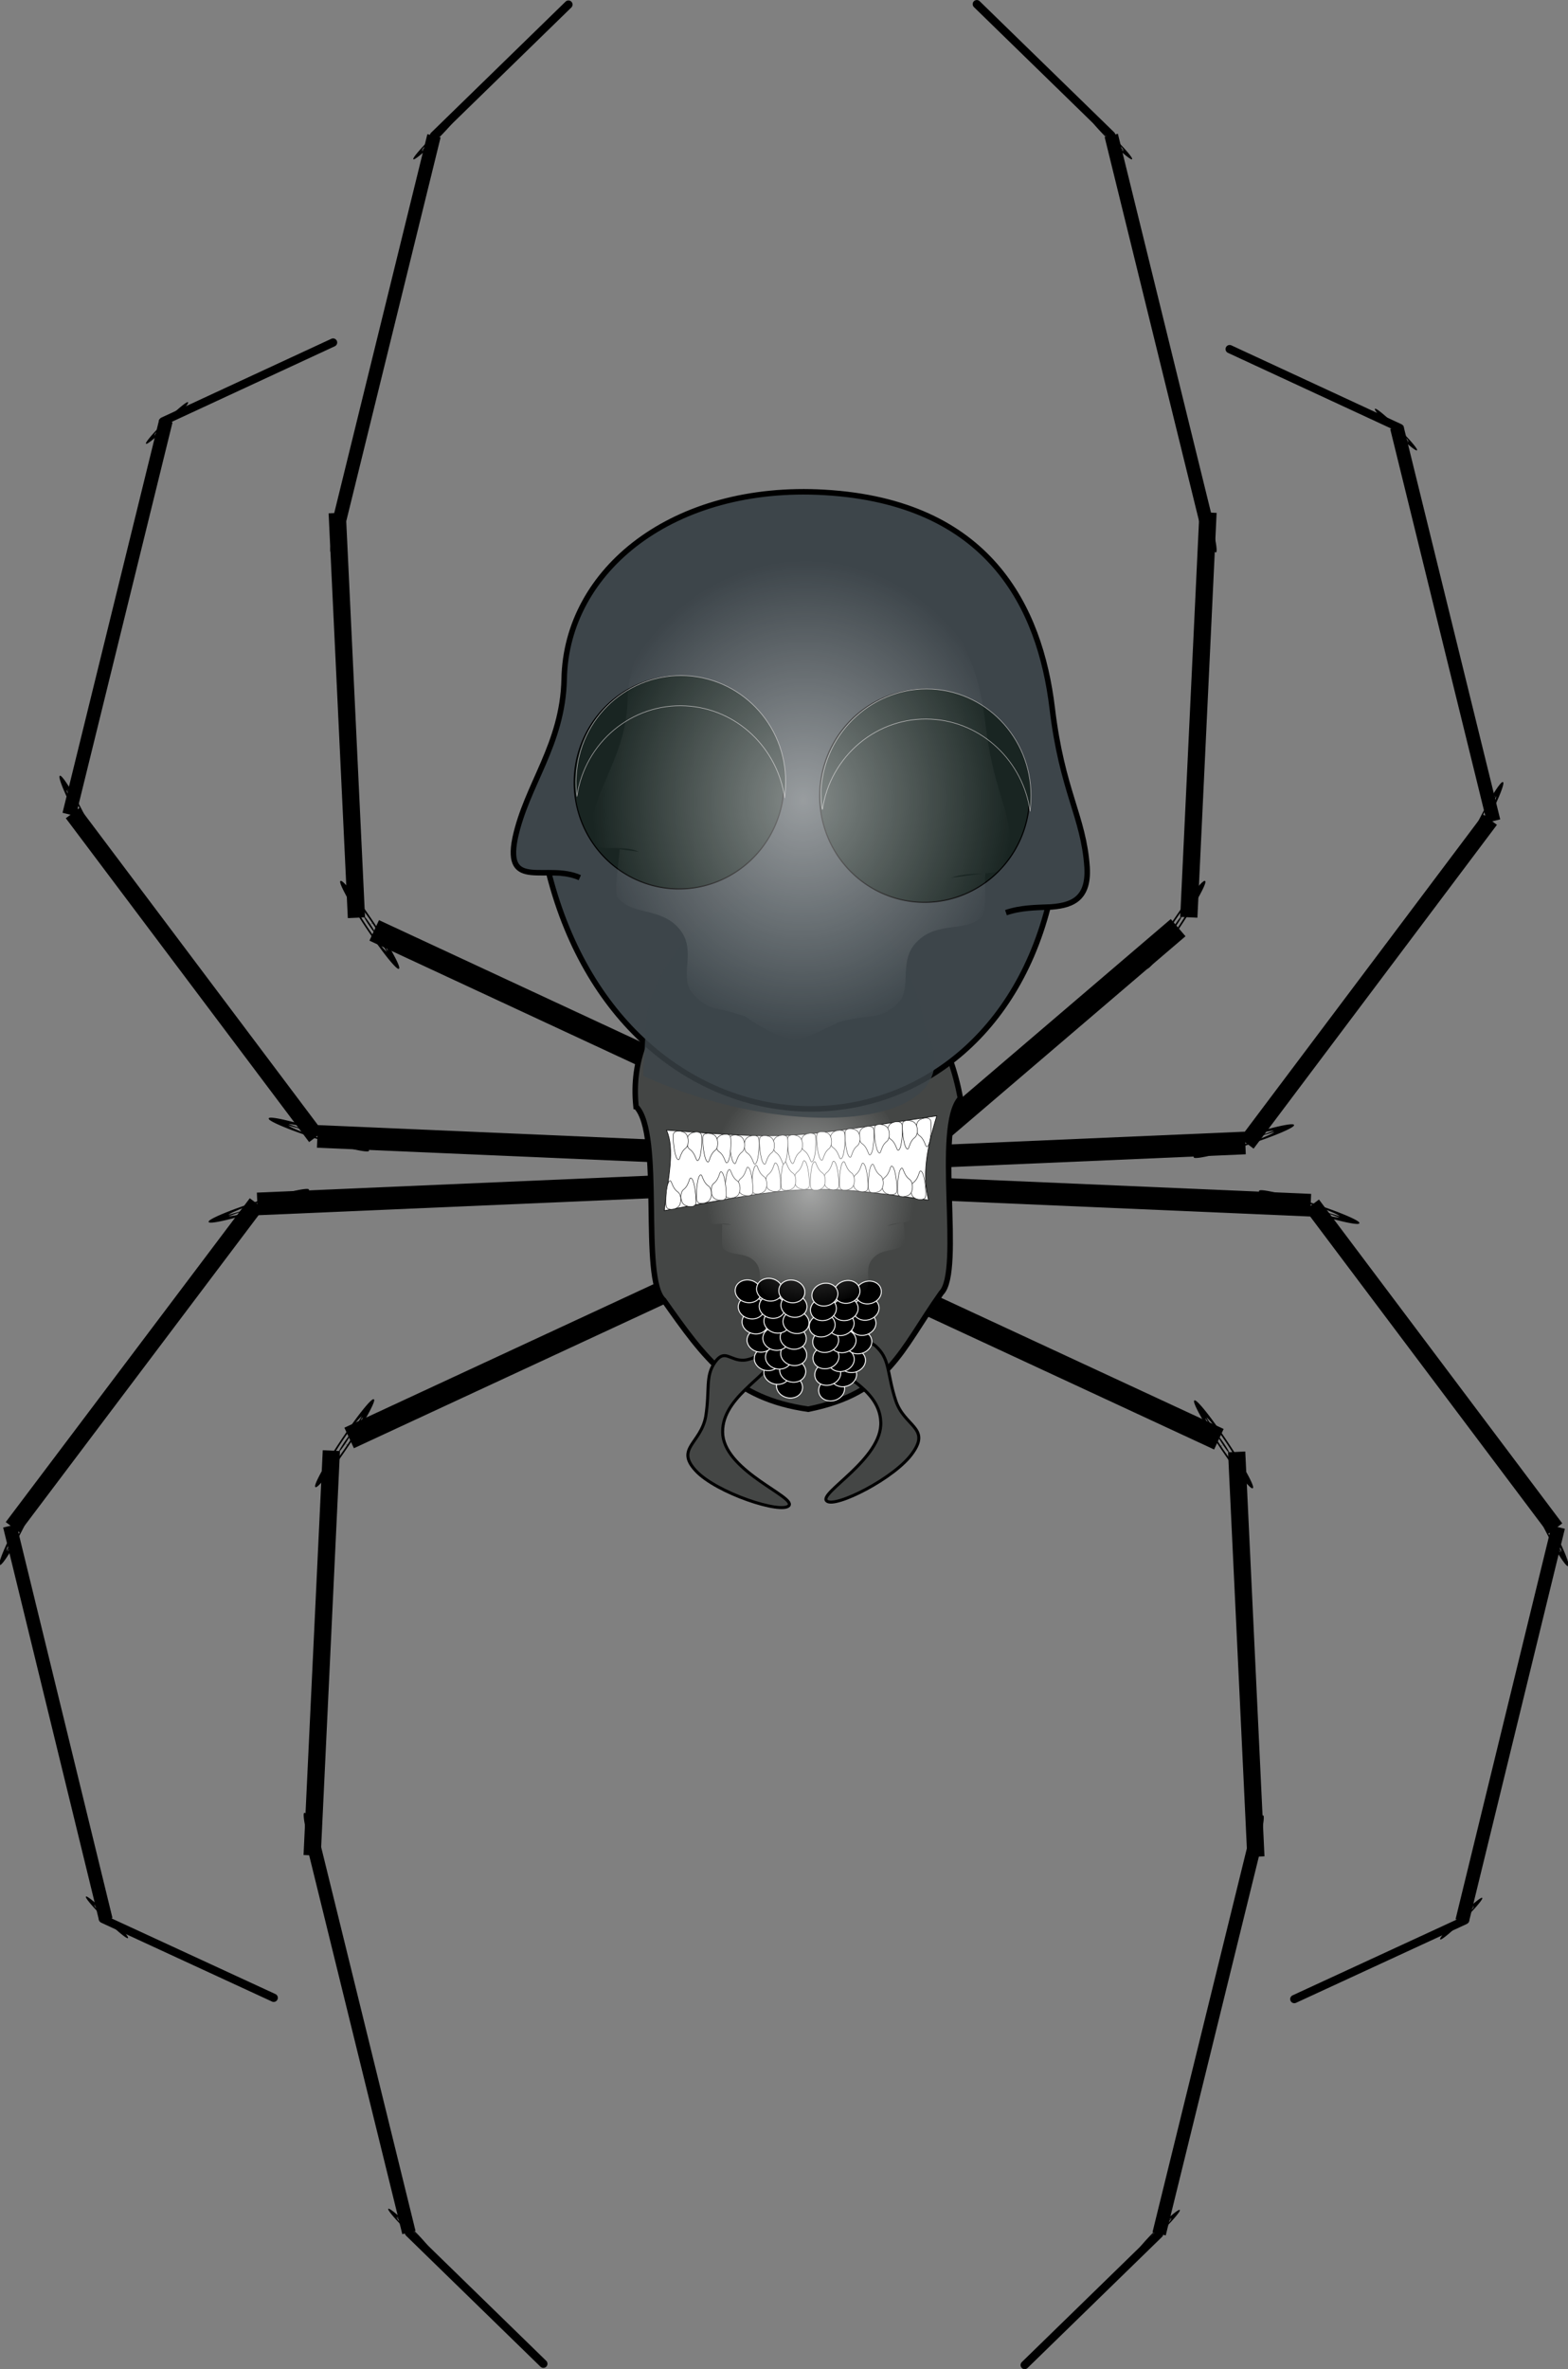<?xml version="1.0" encoding="UTF-8" standalone="no"?>
<!-- Created with Inkscape (http://www.inkscape.org/) -->
<svg
    xmlns:inkscape="http://www.inkscape.org/namespaces/inkscape"
    xmlns:rdf="http://www.w3.org/1999/02/22-rdf-syntax-ns#"
    xmlns="http://www.w3.org/2000/svg"
    xmlns:sodipodi="http://sodipodi.sourceforge.net/DTD/sodipodi-0.dtd"
    xmlns:cc="http://web.resource.org/cc/"
    xmlns:xlink="http://www.w3.org/1999/xlink"
    xmlns:dc="http://purl.org/dc/elements/1.1/"
    xmlns:svg="http://www.w3.org/2000/svg"
    xmlns:ns1="http://sozi.baierouge.fr"
    id="svg7749"
    sodipodi:docname="Zeichnung.svg"
    sodipodi:modified="true"
    viewBox="0 0 220.4 332.82"
    sodipodi:version="0.32"
    version="1.0"
    inkscape:output_extension="org.inkscape.output.svg.inkscape"
    inkscape:version="0.45"
    sodipodi:docbase="E:\SVG_Clipart\inwork"
  >
  <rect x="0" y="0" width="220.4" height="332.82" fill="#808080" stroke="none"/>
  <defs
      id="defs7751"
    >
    <radialGradient
        id="radialGradient4653"
        xlink:href="#linearGradient20857"
        gradientUnits="userSpaceOnUse"
        cy="517.77"
        cx="-177.85"
        gradientTransform="matrix(.318 .017 -.019 .362 1319.3 -105.44)"
        r="93.12"
        inkscape:collect="always"
    />
    <linearGradient
        id="linearGradient20857"
        inkscape:collect="always"
      >
      <stop
          id="stop20859"
          style="stop-color:white"
          offset="0"
      />
      <stop
          id="stop20861"
          style="stop-color:white;stop-opacity:0"
          offset="1"
      />
    </linearGradient
    >
    <radialGradient
        id="radialGradient6266"
        xlink:href="#linearGradient20857"
        gradientUnits="userSpaceOnUse"
        cy="517.77"
        cx="-177.85"
        gradientTransform="matrix(.158 -.004 .004 .179 1279.9 40.522)"
        r="93.12"
        inkscape:collect="always"
    />
  </defs
  >
  <sodipodi:namedview
      id="base"
      bordercolor="#666666"
      inkscape:pageshadow="2"
      inkscape:window-y="154"
      pagecolor="#ffffff"
      inkscape:window-height="579"
      inkscape:zoom="0.35"
      inkscape:window-x="154"
      borderopacity="1.0"
      inkscape:current-layer="layer1"
      inkscape:cx="350"
      inkscape:cy="520"
      inkscape:window-width="801"
      inkscape:pageopacity="0.0"
      inkscape:document-units="px"
  />
  <g
      id="layer1"
      inkscape:label="Ebene 1"
      inkscape:groupmode="layer"
      transform="translate(110.2 -68.809)"
    >
    <g
        id="g7591"
        transform="translate(-1250.2 102.29)"
      >
      <g
          id="g7523"
        >
        <g
            id="g7487"
          >
          <g
              id="g13089"
              transform="translate(4.919 -3.935)"
            >
            <path
                id="path10147"
                style="stroke:#000000;stroke-width:2.421;fill:none"
                d="m1179.5 130.17l-34.2-45.494"
            />
            <path
                id="path10149"
                style="stroke:#000000;stroke-width:1.915;fill:none"
                d="m1144.8 84.866l13.6-55.294"
            />
            <path
                id="path10151"
                style="stroke:#000000;stroke-linecap:round;stroke-width:1.157;fill:none"
                d="m1181.9 18.572l-23.9 11.075"
            />
            <path
                id="path10155"
                style="stroke:#000000;stroke-width:3.18;fill:none"
                d="m1236.6 132.56l-56.9-2.46"
            />
            <path
                id="path10157"
                sodipodi:rx="0.61657894"
                sodipodi:ry="0.44620845"
                style="stroke-linejoin:round;fill-rule:evenodd;stroke:#000000;stroke-linecap:round;stroke-width:5.396;fill:#000000"
                sodipodi:type="arc"
                d="m1169.1 291.06a0.617 0.446 0 1 1 -1.2 0 0.617 0.446 0 1 1 1.2 0z"
                transform="matrix(-2.126 -.684 .063 -.195 3645.8 985.85)"
                sodipodi:cy="291.05759"
                sodipodi:cx="1168.5144"
            />
            <path
                id="path10161"
                sodipodi:rx="0.61657894"
                sodipodi:ry="0.44620845"
                style="stroke-linejoin:round;fill-rule:evenodd;stroke:#000000;stroke-linecap:round;stroke-width:5.396;fill:#000000"
                sodipodi:type="arc"
                d="m1169.1 291.06a0.617 0.446 0 1 1 -1.2 0 0.617 0.446 0 1 1 1.2 0z"
                transform="matrix(-.772 -1.494 .163 -.06 2000.7 1847.6)"
                sodipodi:cy="291.05759"
                sodipodi:cx="1168.5144"
            />
            <path
                id="path10165"
                sodipodi:rx="0.61657894"
                sodipodi:ry="0.44620845"
                style="stroke-linejoin:round;fill-rule:evenodd;stroke:#000000;stroke-linecap:round;stroke-width:5.396;fill:#000000"
                sodipodi:type="arc"
                d="m1169.1 291.06a0.617 0.446 0 1 1 -1.2 0 0.617 0.446 0 1 1 1.2 0z"
                transform="matrix(-.89 .878 -.081 -.082 2222.1 -972.2)"
                sodipodi:cy="291.05759"
                sodipodi:cx="1168.5144"
            />
          </g
          >
          <g
              id="g13098"
            >
            <path
                id="path12751"
                style="stroke:#000000;stroke-width:2.421;fill:none"
                d="m1190.1 95.443l-2.7-56.869"
            />
            <path
                id="path12753"
                style="stroke:#000000;stroke-width:1.915;fill:none"
                d="m1187.4 40.894l13.6-55.294"
            />
            <path
                id="path12755"
                style="stroke:#000000;stroke-linecap:round;stroke-width:1.157;fill:none"
                d="m1219.9-32.839l-18.9 18.414"
            />
            <path
                id="path12757"
                style="stroke:#000000;stroke-width:3.18;fill:none"
                d="m1244.2 121.21l-51.6-23.987"
            />
            <path
                id="path12759"
                sodipodi:rx="0.61657894"
                sodipodi:ry="0.44620845"
                style="stroke-linejoin:round;fill-rule:evenodd;stroke:#000000;stroke-linecap:round;stroke-width:5.396;fill:#000000"
                sodipodi:type="arc"
                d="m1169.1 291.06a0.617 0.446 0 1 1 -1.2 0 0.617 0.446 0 1 1 1.2 0z"
                transform="matrix(-1.238 -1.858 .171 -.114 2588.8 2300.7)"
                sodipodi:cy="291.05759"
                sodipodi:cx="1168.5144"
            />
            <path
                id="path12761"
                sodipodi:rx="0.61657894"
                sodipodi:ry="0.44620845"
                style="stroke-linejoin:round;fill-rule:evenodd;stroke:#000000;stroke-linecap:round;stroke-width:5.396;fill:#000000"
                sodipodi:type="arc"
                d="m1169.1 291.06a0.617 0.446 0 1 1 -1.2 0 0.617 0.446 0 1 1 1.2 0z"
                transform="matrix(.468 -1.615 .159 .068 594.93 1906.1)"
                sodipodi:cy="291.05759"
                sodipodi:cx="1168.5144"
            />
            <path
                id="path12763"
                sodipodi:rx="0.61657894"
                sodipodi:ry="0.44620845"
                style="stroke-linejoin:round;fill-rule:evenodd;stroke:#000000;stroke-linecap:round;stroke-width:5.396;fill:#000000"
                sodipodi:type="arc"
                d="m1169.1 291.06a0.617 0.446 0 1 1 -1.2 0 0.617 0.446 0 1 1 1.2 0z"
                transform="matrix(-.89 .878 -.081 -.082 2264.6 -1016.1)"
                sodipodi:cy="291.05759"
                sodipodi:cx="1168.5144"
            />
          </g
          >
        </g
        >
        <g
            id="g12955"
            transform="matrix(1 0 0 -1 7.375 267.11)"
          >
          <path
              id="path12957"
              style="stroke:#000000;stroke-width:2.421;fill:none"
              d="m1168.7 131.53l-34.3-45.494"
          />
          <path
              id="path12959"
              style="stroke:#000000;stroke-width:1.915;fill:none"
              d="m1134 86.226l13.5-55.294"
          />
          <path
              id="path12961"
              style="stroke:#000000;stroke-linecap:round;stroke-width:1.157;fill:none"
              d="m1171.1 19.932l-24 11.075"
          />
          <path
              id="path12963"
              style="stroke:#000000;stroke-width:3.18;fill:none"
              d="m1225.7 133.92l-56.9-2.46"
          />
          <path
              id="path12965"
              sodipodi:rx="0.61657894"
              sodipodi:ry="0.44620845"
              style="stroke-linejoin:round;fill-rule:evenodd;stroke:#000000;stroke-linecap:round;stroke-width:5.396;fill:#000000"
              sodipodi:type="arc"
              d="m1169.1 291.06a0.617 0.446 0 1 1 -1.2 0 0.617 0.446 0 1 1 1.2 0z"
              transform="matrix(-2.126 -.684 .063 -.195 3634.9 987.21)"
              sodipodi:cy="291.05759"
              sodipodi:cx="1168.5144"
          />
          <path
              id="path12967"
              sodipodi:rx="0.61657894"
              sodipodi:ry="0.44620845"
              style="stroke-linejoin:round;fill-rule:evenodd;stroke:#000000;stroke-linecap:round;stroke-width:5.396;fill:#000000"
              sodipodi:type="arc"
              d="m1169.1 291.06a0.617 0.446 0 1 1 -1.2 0 0.617 0.446 0 1 1 1.2 0z"
              transform="matrix(-.772 -1.494 .163 -.06 1989.8 1848.9)"
              sodipodi:cy="291.05759"
              sodipodi:cx="1168.5144"
          />
          <path
              id="path12969"
              sodipodi:rx="0.61657894"
              sodipodi:ry="0.44620845"
              style="stroke-linejoin:round;fill-rule:evenodd;stroke:#000000;stroke-linecap:round;stroke-width:5.396;fill:#000000"
              sodipodi:type="arc"
              d="m1169.1 291.06a0.617 0.446 0 1 1 -1.2 0 0.617 0.446 0 1 1 1.2 0z"
              transform="matrix(-.89 .878 -.081 -.082 2211.2 -970.84)"
              sodipodi:cy="291.05759"
              sodipodi:cx="1168.5144"
          />
          <path
              id="path12971"
              style="stroke:#000000;stroke-width:2.421;fill:none"
              d="m1179.2 96.803l-2.7-56.869"
          />
          <path
              id="path12973"
              style="stroke:#000000;stroke-width:1.915;fill:none"
              d="m1176.5 42.254l13.6-55.294"
          />
          <path
              id="path12975"
              style="stroke:#000000;stroke-linecap:round;stroke-width:1.157;fill:none"
              d="m1209-31.479l-18.9 18.413"
          />
          <path
              id="path12977"
              style="stroke:#000000;stroke-width:3.18;fill:none"
              d="m1233.4 122.57l-51.7-23.987"
          />
          <path
              id="path12979"
              sodipodi:rx="0.61657894"
              sodipodi:ry="0.44620845"
              style="stroke-linejoin:round;fill-rule:evenodd;stroke:#000000;stroke-linecap:round;stroke-width:5.396;fill:#000000"
              sodipodi:type="arc"
              d="m1169.1 291.06a0.617 0.446 0 1 1 -1.2 0 0.617 0.446 0 1 1 1.2 0z"
              transform="matrix(-1.238 -1.858 .171 -.114 2577.9 2302.1)"
              sodipodi:cy="291.05759"
              sodipodi:cx="1168.5144"
          />
          <path
              id="path12981"
              sodipodi:rx="0.61657894"
              sodipodi:ry="0.44620845"
              style="stroke-linejoin:round;fill-rule:evenodd;stroke:#000000;stroke-linecap:round;stroke-width:5.396;fill:#000000"
              sodipodi:type="arc"
              d="m1169.1 291.06a0.617 0.446 0 1 1 -1.2 0 0.617 0.446 0 1 1 1.2 0z"
              transform="matrix(.468 -1.615 .159 .068 583.82 1907.9)"
              sodipodi:cy="291.05759"
              sodipodi:cx="1168.5144"
          />
          <path
              id="path12983"
              sodipodi:rx="0.61657894"
              sodipodi:ry="0.44620845"
              style="stroke-linejoin:round;fill-rule:evenodd;stroke:#000000;stroke-linecap:round;stroke-width:5.396;fill:#000000"
              sodipodi:type="arc"
              d="m1169.1 291.06a0.617 0.446 0 1 1 -1.2 0 0.617 0.446 0 1 1 1.2 0z"
              transform="matrix(-.89 .878 -.081 -.082 2253.7 -1014.7)"
              sodipodi:cy="291.05759"
              sodipodi:cx="1168.5144"
          />
        </g
        >
      </g
      >
      <g
          id="g7557"
        >
        <g
            id="g7505"
          >
          <g
              id="g13181"
              transform="translate(-2.459 -2.951)"
            >
            <path
                id="path12765"
                style="stroke:#000000;stroke-width:2.421;fill:none"
                d="m1317.7 130.11l34.2-45.493"
            />
            <path
                id="path12767"
                style="stroke:#000000;stroke-width:1.915;fill:none"
                d="m1352.4 84.807l-13.6-55.294"
            />
            <path
                id="path12769"
                style="stroke:#000000;stroke-linecap:round;stroke-width:1.157;fill:none"
                d="m1315.3 18.513l23.9 11.075"
            />
            <path
                id="path12771"
                style="stroke:#000000;stroke-width:3.18;fill:none"
                d="m1260.6 132.5l56.9-2.46"
            />
            <path
                id="path12773"
                sodipodi:rx="0.61657894"
                sodipodi:ry="0.44620845"
                style="stroke-linejoin:round;fill-rule:evenodd;stroke:#000000;stroke-linecap:round;stroke-width:5.396;fill:#000000"
                sodipodi:type="arc"
                d="m1169.1 291.06a0.617 0.446 0 1 1 -1.2 0 0.617 0.446 0 1 1 1.2 0z"
                transform="matrix(2.126 -.684 -.063 -.195 -1148.6 985.79)"
                sodipodi:cy="291.05759"
                sodipodi:cx="1168.5144"
            />
            <path
                id="path12775"
                sodipodi:rx="0.61657894"
                sodipodi:ry="0.44620845"
                style="stroke-linejoin:round;fill-rule:evenodd;stroke:#000000;stroke-linecap:round;stroke-width:5.396;fill:#000000"
                sodipodi:type="arc"
                d="m1169.1 291.06a0.617 0.446 0 1 1 -1.2 0 0.617 0.446 0 1 1 1.2 0z"
                transform="matrix(.772 -1.494 -.163 -.06 496.51 1847.5)"
                sodipodi:cy="291.05759"
                sodipodi:cx="1168.5144"
            />
            <path
                id="path12777"
                sodipodi:rx="0.61657894"
                sodipodi:ry="0.44620845"
                style="stroke-linejoin:round;fill-rule:evenodd;stroke:#000000;stroke-linecap:round;stroke-width:5.396;fill:#000000"
                sodipodi:type="arc"
                d="m1169.1 291.06a0.617 0.446 0 1 1 -1.2 0 0.617 0.446 0 1 1 1.2 0z"
                transform="matrix(.89 .878 .081 -.082 275.14 -972.26)"
                sodipodi:cy="291.05759"
                sodipodi:cx="1168.5144"
            />
          </g
          >
          <path
              id="path12785"
              style="stroke:#000000;stroke-width:3.18;fill:none"
              d="m1262.3 133.83l43.3-36.991"
          />
          <g
              id="g13121"
            >
            <path
                id="path12779"
                style="stroke:#000000;stroke-width:2.421;fill:none"
                d="m1307.1 95.384l2.7-56.869"
            />
            <path
                id="path12781"
                style="stroke:#000000;stroke-width:1.915;fill:none"
                d="m1309.8 40.835l-13.6-55.294"
            />
            <path
                id="path12783"
                style="stroke:#000000;stroke-linecap:round;stroke-width:1.157;fill:none"
                d="m1277.3-32.898l18.9 18.413"
            />
            <path
                id="path12787"
                sodipodi:rx="0.61657894"
                sodipodi:ry="0.44620845"
                style="stroke-linejoin:round;fill-rule:evenodd;stroke:#000000;stroke-linecap:round;stroke-width:5.396;fill:#000000"
                sodipodi:type="arc"
                d="m1169.1 291.06a0.617 0.446 0 1 1 -1.2 0 0.617 0.446 0 1 1 1.2 0z"
                transform="matrix(1.238 -1.858 -.171 -.114 -91.551 2300.7)"
                sodipodi:cy="291.05759"
                sodipodi:cx="1168.5144"
            />
            <path
                id="path12789"
                sodipodi:rx="0.61657894"
                sodipodi:ry="0.44620845"
                style="stroke-linejoin:round;fill-rule:evenodd;stroke:#000000;stroke-linecap:round;stroke-width:5.396;fill:#000000"
                sodipodi:type="arc"
                d="m1169.1 291.06a0.617 0.446 0 1 1 -1.2 0 0.617 0.446 0 1 1 1.2 0z"
                transform="matrix(-.468 -1.615 -.159 .068 1902.5 1906.1)"
                sodipodi:cy="291.05759"
                sodipodi:cx="1168.5144"
            />
            <path
                id="path12791"
                sodipodi:rx="0.61657894"
                sodipodi:ry="0.44620845"
                style="stroke-linejoin:round;fill-rule:evenodd;stroke:#000000;stroke-linecap:round;stroke-width:5.396;fill:#000000"
                sodipodi:type="arc"
                d="m1169.1 291.06a0.617 0.446 0 1 1 -1.2 0 0.617 0.446 0 1 1 1.2 0z"
                transform="matrix(.89 .878 .081 -.082 232.63 -1016.1)"
                sodipodi:cy="291.05759"
                sodipodi:cx="1168.5144"
            />
          </g
          >
        </g
        >
        <g
            id="g12985"
            transform="matrix(1 0 0 -1 2.628 265.87)"
          >
          <path
              id="path12987"
              style="stroke:#000000;stroke-width:2.421;fill:none"
              d="m1321.8 130.11l34.2-45.493"
          />
          <path
              id="path12989"
              style="stroke:#000000;stroke-width:1.915;fill:none"
              d="m1356.4 84.807l-13.5-55.294"
          />
          <path
              id="path12991"
              style="stroke:#000000;stroke-linecap:round;stroke-width:1.157;fill:none"
              d="m1319.3 18.513l24 11.075"
          />
          <path
              id="path12993"
              style="stroke:#000000;stroke-width:3.18;fill:none"
              d="m1264.7 132.5l56.9-2.46"
          />
          <path
              id="path12995"
              sodipodi:rx="0.61657894"
              sodipodi:ry="0.44620845"
              style="stroke-linejoin:round;fill-rule:evenodd;stroke:#000000;stroke-linecap:round;stroke-width:5.396;fill:#000000"
              sodipodi:type="arc"
              d="m1169.1 291.06a0.617 0.446 0 1 1 -1.2 0 0.617 0.446 0 1 1 1.2 0z"
              transform="matrix(2.126 -.684 -.063 -.195 -1144.5 985.79)"
              sodipodi:cy="291.05759"
              sodipodi:cx="1168.5144"
          />
          <path
              id="path12997"
              sodipodi:rx="0.61657894"
              sodipodi:ry="0.44620845"
              style="stroke-linejoin:round;fill-rule:evenodd;stroke:#000000;stroke-linecap:round;stroke-width:5.396;fill:#000000"
              sodipodi:type="arc"
              d="m1169.1 291.06a0.617 0.446 0 1 1 -1.2 0 0.617 0.446 0 1 1 1.2 0z"
              transform="matrix(.772 -1.494 -.163 -.06 500.59 1847.5)"
              sodipodi:cy="291.05759"
              sodipodi:cx="1168.5144"
          />
          <path
              id="path12999"
              sodipodi:rx="0.61657894"
              sodipodi:ry="0.44620845"
              style="stroke-linejoin:round;fill-rule:evenodd;stroke:#000000;stroke-linecap:round;stroke-width:5.396;fill:#000000"
              sodipodi:type="arc"
              d="m1169.1 291.06a0.617 0.446 0 1 1 -1.2 0 0.617 0.446 0 1 1 1.2 0z"
              transform="matrix(.89 .878 .081 -.082 279.22 -972.26)"
              sodipodi:cy="291.05759"
              sodipodi:cx="1168.5144"
          />
          <path
              id="path13001"
              style="stroke:#000000;stroke-width:2.421;fill:none"
              d="m1311.2 95.384l2.7-56.869"
          />
          <path
              id="path13003"
              style="stroke:#000000;stroke-width:1.915;fill:none"
              d="m1313.9 40.835l-13.6-55.294"
          />
          <path
              id="path13005"
              style="stroke:#000000;stroke-linecap:round;stroke-width:1.157;fill:none"
              d="m1281.4-32.898l18.9 18.413"
          />
          <path
              id="path13007"
              style="stroke:#000000;stroke-width:3.18;fill:none"
              d="m1257 121.15l51.7-23.986"
          />
          <path
              id="path13009"
              sodipodi:rx="0.61657894"
              sodipodi:ry="0.44620845"
              style="stroke-linejoin:round;fill-rule:evenodd;stroke:#000000;stroke-linecap:round;stroke-width:5.396;fill:#000000"
              sodipodi:type="arc"
              d="m1169.1 291.06a0.617 0.446 0 1 1 -1.2 0 0.617 0.446 0 1 1 1.2 0z"
              transform="matrix(1.238 -1.858 -.171 -.114 -87.472 2300.7)"
              sodipodi:cy="291.05759"
              sodipodi:cx="1168.5144"
          />
          <path
              id="path13011"
              sodipodi:rx="0.61657894"
              sodipodi:ry="0.44620845"
              style="stroke-linejoin:round;fill-rule:evenodd;stroke:#000000;stroke-linecap:round;stroke-width:5.396;fill:#000000"
              sodipodi:type="arc"
              d="m1169.1 291.06a0.617 0.446 0 1 1 -1.2 0 0.617 0.446 0 1 1 1.2 0z"
              transform="matrix(-.468 -1.615 -.159 .068 1906.5 1906.3)"
              sodipodi:cy="291.05759"
              sodipodi:cx="1168.5144"
          />
          <path
              id="path13013"
              sodipodi:rx="0.61657894"
              sodipodi:ry="0.44620845"
              style="stroke-linejoin:round;fill-rule:evenodd;stroke:#000000;stroke-linecap:round;stroke-width:5.396;fill:#000000"
              sodipodi:type="arc"
              d="m1169.1 291.06a0.617 0.446 0 1 1 -1.2 0 0.617 0.446 0 1 1 1.2 0z"
              transform="matrix(.89 .878 .081 -.082 236.71 -1016.1)"
              sodipodi:cy="291.05759"
              sodipodi:cx="1168.5144"
          />
        </g
        >
      </g
      >
      <g
          id="g7404"
        >
        <path
            id="path10273"
            sodipodi:nodetypes="cccccsc"
            style="fill-rule:evenodd;stroke:#000000;stroke-width:.775px;fill:#444645"
            d="m1229.4 121.97c3.8 3.85 0.6 24.25 3.9 27.21 5.8 8.23 9.8 13.8 20.3 15.31 11.4-2.29 12.9-8.15 18.7-16.33 3.1-3.1-1-23.33 2.7-27.36-2.9-15.39-13.2-21.451-24.2-20.71-11 0.74-22.8 8.28-21.4 21.88z"
        />
        <g
            id="g7323"
          >
          <path
              id="path10267"
              sodipodi:nodetypes="csssssss"
              style="fill-rule:evenodd;stroke:#000000;stroke-width:.425px;fill:#444645"
              d="m1256.2 177.37c-1.2-1.08 7.9-5.92 7.6-11.12-0.2-5.2-7.5-7.18-8.6-9.68s2.1-0.16 4.1-0.32c2.1-0.16 2.5-2.07 4.1-0.32 1.7 1.75 1.3 3.67 2.5 7.33 1.2 3.67 4.9 3.81 2.4 7.34-2.4 3.53-11 7.86-12.1 6.77z"
          />
          <path
              id="path10269"
              sodipodi:nodetypes="csssssss"
              style="fill-rule:evenodd;stroke:#000000;stroke-width:.425px;fill:#444645"
              d="m1250.9 178.02c0.9-1.24-8.7-4.68-9.3-9.86-0.5-5.18 6.4-8.22 7.2-10.86 0.7-2.64-2.1 0.15-4.2 0.3-2 0.14-2.7-1.69-4.1 0.29s-0.7 3.81-1.3 7.62c-0.7 3.81-4.3 4.49-1.4 7.62s12.1 6.14 13.1 4.89z"
          />
          <g
              id="g10275"
              transform="matrix(-.214 .062 -.062 -.214 1329.4 312.39)"
            >
            <path
                id="path10277"
                sodipodi:rx="8.2465563"
                sodipodi:ry="7.0248437"
                style="fill-rule:evenodd;stroke:#ffffff;stroke-linecap:round;stroke-width:0.6;fill:#000000"
                sodipodi:type="arc"
                d="m43.371 829.09a8.247 7.025 0 1 1 -16.493 0 8.247 7.025 0 1 1 16.493 0z"
                transform="translate(89.271 -89.013)"
                sodipodi:cy="829.0943"
                sodipodi:cx="35.124218"
            />
            <path
                id="path10279"
                sodipodi:rx="8.2465563"
                sodipodi:ry="7.0248437"
                style="fill-rule:evenodd;stroke:#ffffff;stroke-linecap:round;stroke-width:0.6;fill:#000000"
                sodipodi:type="arc"
                d="m43.371 829.09a8.247 7.025 0 1 1 -16.493 0 8.247 7.025 0 1 1 16.493 0z"
                transform="translate(79.501 -82.507)"
                sodipodi:cy="829.0943"
                sodipodi:cx="35.124218"
            />
            <path
                id="path10281"
                sodipodi:rx="8.2465563"
                sodipodi:ry="7.0248437"
                style="fill-rule:evenodd;stroke:#ffffff;stroke-linecap:round;stroke-width:0.6;fill:#000000"
                sodipodi:type="arc"
                d="m43.371 829.09a8.247 7.025 0 1 1 -16.493 0 8.247 7.025 0 1 1 16.493 0z"
                transform="translate(88.891 -78.867)"
                sodipodi:cy="829.0943"
                sodipodi:cx="35.124218"
            />
            <path
                id="path10283"
                sodipodi:rx="8.2465563"
                sodipodi:ry="7.0248437"
                style="fill-rule:evenodd;stroke:#ffffff;stroke-linecap:round;stroke-width:0.6;fill:#000000"
                sodipodi:type="arc"
                d="m43.371 829.09a8.247 7.025 0 1 1 -16.493 0 8.247 7.025 0 1 1 16.493 0z"
                transform="translate(71.636 -75.503)"
                sodipodi:cy="829.0943"
                sodipodi:cx="35.124218"
            />
            <path
                id="path10285"
                sodipodi:rx="8.2465563"
                sodipodi:ry="7.0248437"
                style="fill-rule:evenodd;stroke:#ffffff;stroke-linecap:round;stroke-width:0.6;fill:#000000"
                sodipodi:type="arc"
                d="m43.371 829.09a8.247 7.025 0 1 1 -16.493 0 8.247 7.025 0 1 1 16.493 0z"
                transform="translate(78.278 -72.916)"
                sodipodi:cy="829.0943"
                sodipodi:cx="35.124218"
            />
            <path
                id="path10287"
                sodipodi:rx="8.2465563"
                sodipodi:ry="7.0248437"
                style="fill-rule:evenodd;stroke:#ffffff;stroke-linecap:round;stroke-width:0.6;fill:#000000"
                sodipodi:type="arc"
                d="m43.371 829.09a8.247 7.025 0 1 1 -16.493 0 8.247 7.025 0 1 1 16.493 0z"
                transform="translate(87.057 -68.536)"
                sodipodi:cy="829.0943"
                sodipodi:cx="35.124218"
            />
            <path
                id="path10289"
                sodipodi:rx="8.2465563"
                sodipodi:ry="7.0248437"
                style="fill-rule:evenodd;stroke:#ffffff;stroke-linecap:round;stroke-width:0.6;fill:#000000"
                sodipodi:type="arc"
                d="m43.371 829.09a8.247 7.025 0 1 1 -16.493 0 8.247 7.025 0 1 1 16.493 0z"
                transform="translate(64.499 -65.258)"
                sodipodi:cy="829.0943"
                sodipodi:cx="35.124218"
            />
            <path
                id="path10291"
                sodipodi:rx="8.2465563"
                sodipodi:ry="7.0248437"
                style="fill-rule:evenodd;stroke:#ffffff;stroke-linecap:round;stroke-width:0.6;fill:#000000"
                sodipodi:type="arc"
                d="m43.371 829.09a8.247 7.025 0 1 1 -16.493 0 8.247 7.025 0 1 1 16.493 0z"
                transform="translate(73.885 -61.809)"
                sodipodi:cy="829.0943"
                sodipodi:cx="35.124218"
            />
            <path
                id="path10293"
                sodipodi:rx="8.2465563"
                sodipodi:ry="7.0248437"
                style="fill-rule:evenodd;stroke:#ffffff;stroke-linecap:round;stroke-width:0.6;fill:#000000"
                sodipodi:type="arc"
                d="m43.371 829.09a8.247 7.025 0 1 1 -16.493 0 8.247 7.025 0 1 1 16.493 0z"
                transform="translate(84.375 -58.596)"
                sodipodi:cy="829.0943"
                sodipodi:cx="35.124218"
            />
            <path
                id="path10295"
                sodipodi:rx="8.2465563"
                sodipodi:ry="7.0248437"
                style="fill-rule:evenodd;stroke:#ffffff;stroke-linecap:round;stroke-width:0.6;fill:#000000"
                sodipodi:type="arc"
                d="m43.371 829.09a8.247 7.025 0 1 1 -16.493 0 8.247 7.025 0 1 1 16.493 0z"
                transform="translate(58.758 -54.824)"
                sodipodi:cy="829.0943"
                sodipodi:cx="35.124218"
            />
            <path
                id="path10297"
                sodipodi:rx="8.2465563"
                sodipodi:ry="7.0248437"
                style="fill-rule:evenodd;stroke:#ffffff;stroke-linecap:round;stroke-width:0.6;fill:#000000"
                sodipodi:type="arc"
                d="m43.371 829.09a8.247 7.025 0 1 1 -16.493 0 8.247 7.025 0 1 1 16.493 0z"
                transform="translate(72.063 -51.119)"
                sodipodi:cy="829.0943"
                sodipodi:cx="35.124218"
            />
            <path
                id="path10299"
                sodipodi:rx="8.2465563"
                sodipodi:ry="7.0248437"
                style="fill-rule:evenodd;stroke:#ffffff;stroke-linecap:round;stroke-width:0.6;fill:#000000"
                sodipodi:type="arc"
                d="m43.371 829.09a8.247 7.025 0 1 1 -16.493 0 8.247 7.025 0 1 1 16.493 0z"
                transform="translate(83.789 -48.592)"
                sodipodi:cy="829.0943"
                sodipodi:cx="35.124218"
            />
            <path
                id="path10301"
                sodipodi:rx="8.2465563"
                sodipodi:ry="7.0248437"
                style="fill-rule:evenodd;stroke:#ffffff;stroke-linecap:round;stroke-width:0.6;fill:#000000"
                sodipodi:type="arc"
                d="m43.371 829.09a8.247 7.025 0 1 1 -16.493 0 8.247 7.025 0 1 1 16.493 0z"
                transform="translate(54.245 -46.192)"
                sodipodi:cy="829.0943"
                sodipodi:cx="35.124218"
            />
            <path
                id="path10303"
                sodipodi:rx="8.2465563"
                sodipodi:ry="7.0248437"
                style="fill-rule:evenodd;stroke:#ffffff;stroke-linecap:round;stroke-width:0.6;fill:#000000"
                sodipodi:type="arc"
                d="m43.371 829.09a8.247 7.025 0 1 1 -16.493 0 8.247 7.025 0 1 1 16.493 0z"
                transform="translate(66.972 -42.758)"
                sodipodi:cy="829.0943"
                sodipodi:cx="35.124218"
            />
            <path
                id="path10305"
                sodipodi:rx="8.2465563"
                sodipodi:ry="7.0248437"
                style="fill-rule:evenodd;stroke:#ffffff;stroke-linecap:round;stroke-width:0.6;fill:#000000"
                sodipodi:type="arc"
                d="m43.371 829.09a8.247 7.025 0 1 1 -16.493 0 8.247 7.025 0 1 1 16.493 0z"
                transform="translate(80.137 -38.946)"
                sodipodi:cy="829.0943"
                sodipodi:cx="35.124218"
            />
            <path
                id="path10307"
                sodipodi:rx="8.2465563"
                sodipodi:ry="7.0248437"
                style="fill-rule:evenodd;stroke:#ffffff;stroke-linecap:round;stroke-width:0.6;fill:#000000"
                sodipodi:type="arc"
                d="m43.371 829.09a8.247 7.025 0 1 1 -16.493 0 8.247 7.025 0 1 1 16.493 0z"
                transform="translate(49.977 -36.693)"
                sodipodi:cy="829.0943"
                sodipodi:cx="35.124218"
            />
            <path
                id="path10309"
                sodipodi:rx="8.2465563"
                sodipodi:ry="7.0248437"
                style="fill-rule:evenodd;stroke:#ffffff;stroke-linecap:round;stroke-width:0.6;fill:#000000"
                sodipodi:type="arc"
                d="m43.371 829.09a8.247 7.025 0 1 1 -16.493 0 8.247 7.025 0 1 1 16.493 0z"
                transform="translate(62.84 -32.566)"
                sodipodi:cy="829.0943"
                sodipodi:cx="35.124218"
            />
            <path
                id="path10311"
                sodipodi:rx="8.2465563"
                sodipodi:ry="7.0248437"
                style="fill-rule:evenodd;stroke:#ffffff;stroke-linecap:round;stroke-width:0.6;fill:#000000"
                sodipodi:type="arc"
                d="m43.371 829.09a8.247 7.025 0 1 1 -16.493 0 8.247 7.025 0 1 1 16.493 0z"
                transform="translate(76.703 -30.344)"
                sodipodi:cy="829.0943"
                sodipodi:cx="35.124218"
            />
          </g
          >
          <g
              id="g10313"
              transform="matrix(.217 .052 .052 -.217 1185.5 315.45)"
            >
            <path
                id="path10315"
                sodipodi:rx="8.2465563"
                sodipodi:ry="7.0248437"
                style="fill-rule:evenodd;stroke:#ffffff;stroke-linecap:round;stroke-width:0.6;fill:#000000"
                sodipodi:type="arc"
                d="m43.371 829.09a8.247 7.025 0 1 1 -16.493 0 8.247 7.025 0 1 1 16.493 0z"
                transform="translate(89.271 -89.013)"
                sodipodi:cy="829.0943"
                sodipodi:cx="35.124218"
            />
            <path
                id="path10317"
                sodipodi:rx="8.2465563"
                sodipodi:ry="7.0248437"
                style="fill-rule:evenodd;stroke:#ffffff;stroke-linecap:round;stroke-width:0.6;fill:#000000"
                sodipodi:type="arc"
                d="m43.371 829.09a8.247 7.025 0 1 1 -16.493 0 8.247 7.025 0 1 1 16.493 0z"
                transform="translate(79.501 -82.507)"
                sodipodi:cy="829.0943"
                sodipodi:cx="35.124218"
            />
            <path
                id="path10319"
                sodipodi:rx="8.2465563"
                sodipodi:ry="7.0248437"
                style="fill-rule:evenodd;stroke:#ffffff;stroke-linecap:round;stroke-width:0.6;fill:#000000"
                sodipodi:type="arc"
                d="m43.371 829.09a8.247 7.025 0 1 1 -16.493 0 8.247 7.025 0 1 1 16.493 0z"
                transform="translate(88.891 -78.867)"
                sodipodi:cy="829.0943"
                sodipodi:cx="35.124218"
            />
            <path
                id="path10321"
                sodipodi:rx="8.2465563"
                sodipodi:ry="7.0248437"
                style="fill-rule:evenodd;stroke:#ffffff;stroke-linecap:round;stroke-width:0.6;fill:#000000"
                sodipodi:type="arc"
                d="m43.371 829.09a8.247 7.025 0 1 1 -16.493 0 8.247 7.025 0 1 1 16.493 0z"
                transform="translate(71.636 -75.503)"
                sodipodi:cy="829.0943"
                sodipodi:cx="35.124218"
            />
            <path
                id="path10323"
                sodipodi:rx="8.2465563"
                sodipodi:ry="7.0248437"
                style="fill-rule:evenodd;stroke:#ffffff;stroke-linecap:round;stroke-width:0.6;fill:#000000"
                sodipodi:type="arc"
                d="m43.371 829.09a8.247 7.025 0 1 1 -16.493 0 8.247 7.025 0 1 1 16.493 0z"
                transform="translate(78.278 -72.916)"
                sodipodi:cy="829.0943"
                sodipodi:cx="35.124218"
            />
            <path
                id="path10325"
                sodipodi:rx="8.2465563"
                sodipodi:ry="7.0248437"
                style="fill-rule:evenodd;stroke:#ffffff;stroke-linecap:round;stroke-width:0.6;fill:#000000"
                sodipodi:type="arc"
                d="m43.371 829.09a8.247 7.025 0 1 1 -16.493 0 8.247 7.025 0 1 1 16.493 0z"
                transform="translate(87.057 -68.536)"
                sodipodi:cy="829.0943"
                sodipodi:cx="35.124218"
            />
            <path
                id="path10327"
                sodipodi:rx="8.2465563"
                sodipodi:ry="7.0248437"
                style="fill-rule:evenodd;stroke:#ffffff;stroke-linecap:round;stroke-width:0.6;fill:#000000"
                sodipodi:type="arc"
                d="m43.371 829.09a8.247 7.025 0 1 1 -16.493 0 8.247 7.025 0 1 1 16.493 0z"
                transform="translate(64.499 -65.258)"
                sodipodi:cy="829.0943"
                sodipodi:cx="35.124218"
            />
            <path
                id="path10329"
                sodipodi:rx="8.2465563"
                sodipodi:ry="7.0248437"
                style="fill-rule:evenodd;stroke:#ffffff;stroke-linecap:round;stroke-width:0.6;fill:#000000"
                sodipodi:type="arc"
                d="m43.371 829.09a8.247 7.025 0 1 1 -16.493 0 8.247 7.025 0 1 1 16.493 0z"
                transform="translate(73.885 -61.809)"
                sodipodi:cy="829.0943"
                sodipodi:cx="35.124218"
            />
            <path
                id="path10331"
                sodipodi:rx="8.2465563"
                sodipodi:ry="7.0248437"
                style="fill-rule:evenodd;stroke:#ffffff;stroke-linecap:round;stroke-width:0.6;fill:#000000"
                sodipodi:type="arc"
                d="m43.371 829.09a8.247 7.025 0 1 1 -16.493 0 8.247 7.025 0 1 1 16.493 0z"
                transform="translate(84.375 -58.596)"
                sodipodi:cy="829.0943"
                sodipodi:cx="35.124218"
            />
            <path
                id="path10333"
                sodipodi:rx="8.2465563"
                sodipodi:ry="7.0248437"
                style="fill-rule:evenodd;stroke:#ffffff;stroke-linecap:round;stroke-width:0.6;fill:#000000"
                sodipodi:type="arc"
                d="m43.371 829.09a8.247 7.025 0 1 1 -16.493 0 8.247 7.025 0 1 1 16.493 0z"
                transform="translate(58.758 -54.824)"
                sodipodi:cy="829.0943"
                sodipodi:cx="35.124218"
            />
            <path
                id="path10335"
                sodipodi:rx="8.2465563"
                sodipodi:ry="7.0248437"
                style="fill-rule:evenodd;stroke:#ffffff;stroke-linecap:round;stroke-width:0.6;fill:#000000"
                sodipodi:type="arc"
                d="m43.371 829.09a8.247 7.025 0 1 1 -16.493 0 8.247 7.025 0 1 1 16.493 0z"
                transform="translate(72.063 -51.119)"
                sodipodi:cy="829.0943"
                sodipodi:cx="35.124218"
            />
            <path
                id="path10337"
                sodipodi:rx="8.2465563"
                sodipodi:ry="7.0248437"
                style="fill-rule:evenodd;stroke:#ffffff;stroke-linecap:round;stroke-width:0.6;fill:#000000"
                sodipodi:type="arc"
                d="m43.371 829.09a8.247 7.025 0 1 1 -16.493 0 8.247 7.025 0 1 1 16.493 0z"
                transform="translate(83.789 -48.592)"
                sodipodi:cy="829.0943"
                sodipodi:cx="35.124218"
            />
            <path
                id="path10339"
                sodipodi:rx="8.2465563"
                sodipodi:ry="7.0248437"
                style="fill-rule:evenodd;stroke:#ffffff;stroke-linecap:round;stroke-width:0.6;fill:#000000"
                sodipodi:type="arc"
                d="m43.371 829.09a8.247 7.025 0 1 1 -16.493 0 8.247 7.025 0 1 1 16.493 0z"
                transform="translate(54.245 -46.192)"
                sodipodi:cy="829.0943"
                sodipodi:cx="35.124218"
            />
            <path
                id="path10341"
                sodipodi:rx="8.2465563"
                sodipodi:ry="7.0248437"
                style="fill-rule:evenodd;stroke:#ffffff;stroke-linecap:round;stroke-width:0.6;fill:#000000"
                sodipodi:type="arc"
                d="m43.371 829.09a8.247 7.025 0 1 1 -16.493 0 8.247 7.025 0 1 1 16.493 0z"
                transform="translate(66.972 -42.758)"
                sodipodi:cy="829.0943"
                sodipodi:cx="35.124218"
            />
            <path
                id="path10343"
                sodipodi:rx="8.2465563"
                sodipodi:ry="7.0248437"
                style="fill-rule:evenodd;stroke:#ffffff;stroke-linecap:round;stroke-width:0.6;fill:#000000"
                sodipodi:type="arc"
                d="m43.371 829.09a8.247 7.025 0 1 1 -16.493 0 8.247 7.025 0 1 1 16.493 0z"
                transform="translate(80.137 -38.946)"
                sodipodi:cy="829.0943"
                sodipodi:cx="35.124218"
            />
            <path
                id="path10345"
                sodipodi:rx="8.2465563"
                sodipodi:ry="7.0248437"
                style="fill-rule:evenodd;stroke:#ffffff;stroke-linecap:round;stroke-width:0.6;fill:#000000"
                sodipodi:type="arc"
                d="m43.371 829.09a8.247 7.025 0 1 1 -16.493 0 8.247 7.025 0 1 1 16.493 0z"
                transform="translate(49.977 -36.693)"
                sodipodi:cy="829.0943"
                sodipodi:cx="35.124218"
            />
            <path
                id="path10347"
                sodipodi:rx="8.2465563"
                sodipodi:ry="7.0248437"
                style="fill-rule:evenodd;stroke:#ffffff;stroke-linecap:round;stroke-width:0.6;fill:#000000"
                sodipodi:type="arc"
                d="m43.371 829.09a8.247 7.025 0 1 1 -16.493 0 8.247 7.025 0 1 1 16.493 0z"
                transform="translate(62.84 -32.566)"
                sodipodi:cy="829.0943"
                sodipodi:cx="35.124218"
            />
            <path
                id="path10349"
                sodipodi:rx="8.2465563"
                sodipodi:ry="7.0248437"
                style="fill-rule:evenodd;stroke:#ffffff;stroke-linecap:round;stroke-width:0.6;fill:#000000"
                sodipodi:type="arc"
                d="m43.371 829.09a8.247 7.025 0 1 1 -16.493 0 8.247 7.025 0 1 1 16.493 0z"
                transform="translate(76.703 -30.344)"
                sodipodi:cy="829.0943"
                sodipodi:cx="35.124218"
            />
          </g
          >
          <g
              id="g10351"
              transform="matrix(-.425 .01 -.01 -.425 1200.1 477.66)"
            >
            <path
                id="path10353"
                sodipodi:nodetypes="ccccc"
                style="fill-rule:evenodd;stroke:#000000;stroke-linecap:round;stroke-width:.2;fill:#ffffff"
                d="m-184.54 801.66c36.99 6.25 42.7 6 87.424-1.44-1.53 10.69-4.064 20.21-1.365 26.58-41.779-4.14-39.899-3.7-89.449 2.62 3.77-11.37 5.24-19.47 3.39-27.76z"
            />
            <path
                id="path10355"
                sodipodi:nodetypes="cssss"
                style="fill-rule:evenodd;stroke:#000000;stroke-width:.148px;fill:#ffffff"
                d="m-141.04 807.17c-0.98-1.19-3.81-1.43-4.15-0.11-0.35 1.32 0.1 7.11 1.08 8.31 0.98 1.19 0.62-1.92 2.84-3.53 1.11-0.8 1.21-3.47 0.23-4.67z"
            />
            <path
                id="path10357"
                sodipodi:nodetypes="cssss"
                style="fill-rule:evenodd;stroke:#000000;stroke-width:.148px;fill:#ffffff"
                d="m-140.16 806.96c0.98-1.2 3.81-1.44 4.15-0.12 0.34 1.33-0.1 7.12-1.08 8.31-0.98 1.2-0.62-1.92-2.84-3.53-1.11-0.8-1.21-3.47-0.23-4.66z"
            />
            <path
                id="path10359"
                sodipodi:nodetypes="cssss"
                style="fill-rule:evenodd;stroke:#000000;stroke-width:.148px;fill:#ffffff"
                d="m-143.53 823.66c-0.98 1.19-3.82 1.43-4.16 0.11s0.1-7.11 1.08-8.31c0.99-1.19 0.63 1.92 2.85 3.53 1.11 0.8 1.21 3.47 0.23 4.67z"
            />
            <path
                id="path10361"
                sodipodi:nodetypes="cssss"
                style="fill-rule:evenodd;stroke:#000000;stroke-width:.148px;fill:#ffffff"
                d="m-142.66 823.22c0.99 1.2 3.82 1.44 4.16 0.12 0.34-1.33-0.1-7.12-1.08-8.31-0.98-1.2-0.63 1.92-2.85 3.53-1.1 0.8-1.21 3.47-0.23 4.66z"
            />
            <path
                id="path10363"
                sodipodi:nodetypes="cssss"
                style="fill-rule:evenodd;stroke:#000000;stroke-width:.148px;fill:#ffffff"
                d="m-131.53 806.68c-0.98-1.19-3.81-1.43-4.15-0.11s0.1 7.11 1.08 8.31c0.98 1.19 0.63-1.92 2.84-3.53 1.11-0.8 1.21-3.47 0.23-4.67z"
            />
            <path
                id="path10365"
                sodipodi:nodetypes="cssss"
                style="fill-rule:evenodd;stroke:#000000;stroke-width:.148px;fill:#ffffff"
                d="m-130.54 806.03c0.98-1.19 3.81-1.43 4.15-0.11s-0.1 7.11-1.08 8.31c-0.98 1.19-0.62-1.92-2.84-3.53-1.11-0.8-1.21-3.47-0.23-4.67z"
            />
            <path
                id="path10367"
                sodipodi:nodetypes="cssss"
                style="fill-rule:evenodd;stroke:#000000;stroke-width:.148px;fill:#ffffff"
                d="m-150.78 806.79c-0.98-1.19-3.81-1.44-4.15-0.11-0.35 1.32 0.1 7.11 1.08 8.31 0.98 1.19 0.62-1.92 2.84-3.53 1.11-0.8 1.21-3.47 0.23-4.67z"
            />
            <path
                id="path10369"
                sodipodi:nodetypes="cssss"
                style="fill-rule:evenodd;stroke:#000000;stroke-width:.148px;fill:#ffffff"
                d="m-149.9 806.79c0.98-1.19 3.81-1.44 4.15-0.11 0.34 1.32-0.1 7.11-1.08 8.31-0.98 1.19-0.62-1.92-2.84-3.53-1.11-0.8-1.21-3.47-0.23-4.67z"
            />
            <path
                id="path10371"
                sodipodi:nodetypes="cssss"
                style="fill-rule:evenodd;stroke:#000000;stroke-width:.148px;fill:#ffffff"
                d="m-160.41 805.93c-0.98-1.2-3.81-1.44-4.15-0.12s0.1 7.12 1.08 8.31c0.98 1.2 0.63-1.92 2.85-3.53 1.1-0.8 1.21-3.47 0.22-4.66z"
            />
            <path
                id="path10373"
                sodipodi:nodetypes="cssss"
                style="fill-rule:evenodd;stroke:#000000;stroke-width:.148px;fill:#ffffff"
                d="m-159.53 806.57c0.98-1.19 3.81-1.43 4.16-0.11 0.34 1.32-0.1 7.11-1.08 8.31-0.99 1.2-0.63-1.92-2.85-3.53-1.11-0.8-1.21-3.47-0.23-4.67z"
            />
            <path
                id="path10375"
                sodipodi:nodetypes="cssss"
                style="fill-rule:evenodd;stroke:#000000;stroke-width:.148px;fill:#ffffff"
                d="m-122.33 805.49c-0.99-1.19-3.82-1.43-4.16-0.11s0.1 7.11 1.08 8.31c0.98 1.19 0.63-1.92 2.85-3.53 1.11-0.8 1.21-3.47 0.23-4.67z"
            />
            <path
                id="path10377"
                sodipodi:nodetypes="cssss"
                style="fill-rule:evenodd;stroke:#000000;stroke-width:.148px;fill:#ffffff"
                d="m-121.67 804.84c0.98-1.19 3.81-1.43 4.15-0.11s-0.1 7.11-1.08 8.31c-0.98 1.19-0.63-1.92-2.85-3.53-1.1-0.8-1.2-3.47-0.22-4.67z"
            />
            <path
                id="path10379"
                sodipodi:nodetypes="cssss"
                style="fill-rule:evenodd;stroke:#000000;stroke-width:.148px;fill:#ffffff"
                d="m-169.92 804.74c-0.99-1.2-3.82-1.44-4.16-0.12s0.1 7.12 1.08 8.31c0.98 1.2 0.63-1.92 2.85-3.53 1.11-0.8 1.21-3.47 0.23-4.66z"
            />
            <path
                id="path10381"
                sodipodi:nodetypes="cssss"
                style="fill-rule:evenodd;stroke:#000000;stroke-width:.148px;fill:#ffffff"
                d="m-169.05 805.49c0.99-1.19 3.82-1.43 4.16-0.11s-0.1 7.11-1.08 8.31c-0.98 1.19-0.63-1.92-2.85-3.53-1.11-0.8-1.21-3.47-0.23-4.67z"
            />
            <path
                id="path10383"
                sodipodi:nodetypes="cssss"
                style="fill-rule:evenodd;stroke:#000000;stroke-width:.148px;fill:#ffffff"
                d="m-113.46 804.19c-0.99-1.19-3.82-1.43-4.16-0.11s0.1 7.12 1.08 8.31c0.98 1.2 0.63-1.92 2.85-3.53 1.1-0.8 1.21-3.47 0.23-4.67z"
            />
            <path
                id="path10385"
                sodipodi:nodetypes="cssss"
                style="fill-rule:evenodd;stroke:#000000;stroke-width:.148px;fill:#ffffff"
                d="m-112.15 803.33c0.98-1.2 3.81-1.44 4.15-0.11 0.34 1.32-0.1 7.11-1.08 8.31-0.98 1.19-0.63-1.93-2.85-3.53-1.1-0.81-1.21-3.48-0.22-4.67z"
            />
            <path
                id="path10387"
                sodipodi:nodetypes="cssss"
                style="fill-rule:evenodd;stroke:#000000;stroke-width:.148px;fill:#ffffff"
                d="m-103.41 802.36c-0.98-1.2-3.81-1.44-4.15-0.12-0.34 1.33 0.1 7.12 1.08 8.31 0.98 1.2 0.63-1.92 2.85-3.53 1.1-0.8 1.21-3.47 0.22-4.66z"
            />
            <path
                id="path10389"
                sodipodi:nodetypes="cssss"
                style="fill-rule:evenodd;stroke:#000000;stroke-width:.148px;fill:#ffffff"
                d="m-101.99 801.6c0.98-1.2 3.815-1.44 4.157-0.11 0.341 1.32-0.1 7.11-1.081 8.3-0.982 1.2-0.626-1.92-2.846-3.52-1.11-0.81-1.21-3.48-0.23-4.67z"
            />
            <path
                id="path10391"
                sodipodi:nodetypes="cssss"
                style="fill-rule:evenodd;stroke:#000000;stroke-width:.148px;fill:#ffffff"
                d="m-179.44 802.9c-0.98-1.2-3.82-1.44-4.16-0.12-0.34 1.33 0.1 7.12 1.08 8.31 0.99 1.2 0.63-1.92 2.85-3.53 1.11-0.8 1.21-3.47 0.23-4.66z"
            />
            <path
                id="path10393"
                sodipodi:nodetypes="cssss"
                style="fill-rule:evenodd;stroke:#000000;stroke-width:.148px;fill:#ffffff"
                d="m-178.67 803.98c0.98-1.2 3.81-1.44 4.15-0.12 0.34 1.33-0.1 7.12-1.08 8.31-0.98 1.2-0.63-1.92-2.84-3.52-1.11-0.81-1.21-3.48-0.23-4.67z"
            />
            <path
                id="path10395"
                sodipodi:nodetypes="cssss"
                style="fill-rule:evenodd;stroke:#000000;stroke-width:.148px;fill:#ffffff"
                d="m-162.79 825.5c-0.98 1.19-3.81 1.43-4.15 0.11s0.1-7.11 1.08-8.31 0.63 1.92 2.85 3.53c1.1 0.8 1.21 3.47 0.22 4.67z"
            />
            <path
                id="path10397"
                sodipodi:nodetypes="cssss"
                style="fill-rule:evenodd;stroke:#000000;stroke-width:.148px;fill:#ffffff"
                d="m-161.69 824.85c0.98 1.19 3.81 1.43 4.15 0.11s-0.1-7.11-1.08-8.31c-0.98-1.19-0.62 1.92-2.84 3.53-1.11 0.8-1.21 3.47-0.23 4.67z"
            />
            <path
                id="path10399"
                sodipodi:nodetypes="cssss"
                style="fill-rule:evenodd;stroke:#000000;stroke-width:.148px;fill:#ffffff"
                d="m-153.16 824.41c-0.98 1.2-3.81 1.44-4.15 0.12-0.35-1.33 0.1-7.12 1.08-8.31 0.98-1.2 0.62 1.92 2.84 3.53 1.11 0.8 1.21 3.47 0.23 4.66z"
            />
            <path
                id="path10401"
                sodipodi:nodetypes="cssss"
                style="fill-rule:evenodd;stroke:#000000;stroke-width:.148px;fill:#ffffff"
                d="m-152.28 824.09c0.98 1.19 3.81 1.44 4.15 0.11 0.34-1.32-0.1-7.11-1.08-8.31-0.98-1.19-0.62 1.92-2.84 3.53-1.11 0.8-1.21 3.47-0.23 4.67z"
            />
            <path
                id="path10403"
                sodipodi:nodetypes="cssss"
                style="fill-rule:evenodd;stroke:#000000;stroke-width:.148px;fill:#ffffff"
                d="m-134.23 823.22c-0.98 1.2-3.81 1.44-4.16 0.12-0.34-1.33 0.1-7.12 1.09-8.31 0.98-1.2 0.62 1.92 2.84 3.53 1.11 0.8 1.21 3.47 0.23 4.66z"
            />
            <path
                id="path10405"
                sodipodi:nodetypes="cssss"
                style="fill-rule:evenodd;stroke:#000000;stroke-width:.148px;fill:#ffffff"
                d="m-133.35 823.22c0.98 1.2 3.81 1.44 4.15 0.12 0.34-1.33-0.1-7.12-1.08-8.31-0.98-1.2-0.63 1.92-2.85 3.53-1.1 0.8-1.21 3.47-0.22 4.66z"
            />
            <path
                id="path10407"
                sodipodi:nodetypes="cssss"
                style="fill-rule:evenodd;stroke:#000000;stroke-width:.148px;fill:#ffffff"
                d="m-124.71 823.33c-0.99 1.2-3.82 1.44-4.16 0.12-0.34-1.33 0.1-7.12 1.08-8.31 0.98-1.2 0.63 1.92 2.85 3.53 1.11 0.8 1.21 3.47 0.23 4.66z"
            />
            <path
                id="path10409"
                sodipodi:nodetypes="cssss"
                style="fill-rule:evenodd;stroke:#000000;stroke-width:.148px;fill:#ffffff"
                d="m-123.51 823.66c0.98 1.19 3.81 1.43 4.15 0.11s-0.1-7.11-1.08-8.31c-0.98-1.19-0.62 1.92-2.84 3.53-1.11 0.8-1.21 3.47-0.23 4.67z"
            />
            <path
                id="path10411"
                sodipodi:nodetypes="cssss"
                style="fill-rule:evenodd;stroke:#000000;stroke-width:.148px;fill:#ffffff"
                d="m-115.41 823.98c-0.98 1.2-3.81 1.44-4.16 0.12-0.34-1.33 0.1-7.12 1.08-8.31 0.99-1.2 0.63 1.92 2.85 3.52 1.11 0.81 1.21 3.48 0.23 4.67z"
            />
            <path
                id="path10413"
                sodipodi:nodetypes="cssss"
                style="fill-rule:evenodd;stroke:#000000;stroke-width:.148px;fill:#ffffff"
                d="m-114.64 824.41c0.98 1.2 3.81 1.44 4.15 0.12 0.34-1.33-0.1-7.12-1.08-8.31-0.98-1.2-0.63 1.92-2.84 3.53-1.11 0.8-1.21 3.47-0.23 4.66z"
            />
            <path
                id="path10415"
                sodipodi:nodetypes="cssss"
                style="fill-rule:evenodd;stroke:#000000;stroke-width:.148px;fill:#ffffff"
                d="m-105.79 824.95c-0.98 1.2-3.81 1.44-4.15 0.12s0.1-7.12 1.08-8.31c0.98-1.2 0.63 1.92 2.85 3.53 1.1 0.8 1.21 3.47 0.22 4.66z"
            />
            <path
                id="path10417"
                sodipodi:nodetypes="cssss"
                style="fill-rule:evenodd;stroke:#000000;stroke-width:.148px;fill:#ffffff"
                d="m-104.91 825.39c0.98 1.19 3.82 1.43 4.16 0.11s-0.1-7.11-1.08-8.31c-0.99-1.19-0.63 1.92-2.85 3.53-1.11 0.8-1.21 3.47-0.23 4.67z"
            />
            <path
                id="path10419"
                sodipodi:nodetypes="cssss"
                style="fill-rule:evenodd;stroke:#000000;stroke-width:.148px;fill:#ffffff"
                d="m-172.2 826.79c-0.98 1.2-3.81 1.44-4.15 0.12-0.34-1.33 0.1-7.12 1.08-8.31 0.98-1.2 0.63 1.92 2.85 3.53 1.1 0.8 1.21 3.47 0.22 4.66z"
            />
            <path
                id="path10421"
                sodipodi:nodetypes="cssss"
                style="fill-rule:evenodd;stroke:#000000;stroke-width:.148px;fill:#ffffff"
                d="m-171.43 826.04c0.99 1.19 3.82 1.43 4.16 0.11s-0.1-7.11-1.08-8.31c-0.98-1.19-0.63 1.92-2.85 3.53-1.1 0.8-1.21 3.47-0.23 4.67z"
            />
            <path
                id="path10423"
                sodipodi:nodetypes="cssss"
                style="fill-rule:evenodd;stroke:#000000;stroke-width:.148px;fill:#ffffff"
                d="m-181.71 827.77c-0.98 1.19-3.82 1.43-4.16 0.11s0.1-7.11 1.08-8.31c0.99-1.19 0.63 1.92 2.85 3.53 1.11 0.8 1.21 3.47 0.23 4.67z"
            />
            <path
                id="path10425"
                sodipodi:nodetypes="cssss"
                style="fill-rule:evenodd;stroke:#000000;stroke-width:.148px;fill:#ffffff"
                d="m-180.73 827.12c0.98 1.19 3.82 1.43 4.16 0.11s-0.1-7.11-1.08-8.31c-0.99-1.19-0.63 1.92-2.85 3.53-1.11 0.8-1.21 3.47-0.23 4.67z"
            />
          </g
          >
          <path
              id="path10427"
              sodipodi:nodetypes="cssscssssscsssssccc"
              style="opacity:.516;fill-rule:evenodd;fill:url(#radialGradient6266)"
              d="m1241.5 138.51c0 0.77-0.1 3.05 0.1 3.34 1 1.21 3.1 0.43 4.5 1.88s0.1 3.37 1.3 4.48c1.2 1.1 1.5 0.65 3.7 1.26 0 0 2.2 1.32 3.4 1.29 1.1-0.02 2.6-1.25 3.4-1.49 2.1-0.7 2.5-0.28 3.7-1.43 1.1-1.16-0.3-3.03 1.1-4.54 1.3-1.51 3.4-0.82 4.4-2.07 0.2-0.29 0-2.15-0.1-2.98 1.1-0.15 1.9-0.44 1.6-2.23-0.3-2.68-1.5-3.86-2.4-8.23-1-5.25-4-10.59-12.4-10.45-7.7 0.14-12.9 5.08-12.6 10.85 0.2 3.47-1.5 5.72-1.8 8.57-0.4 2.83 1.7 1.18 3.4 1.82m21.9 0.16c0.7-0.33 1.5-0.39 2.2-0.47"
          />
        </g
        >
      </g
      >
      <g
          id="g7314"
        >
        <path
            id="path10431"
            sodipodi:nodetypes="cscsssssccc"
            style="fill-rule:evenodd;stroke:#000000;stroke-width:.775px;fill:#3d454a"
            d="m1217.2 89.389c5.5 21.381 20.5 32.231 35.4 32.881s29.7-8.9 34.7-28.31c3-0.17 5.8-0.834 5.5-5.634-0.5-7.186-3.5-10.562-4.9-22.33-1.7-14.166-8.9-28.956-32-30.3-21.2-1.235-36.3 10.825-36.6 26.213-0.2 9.245-5.3 14.861-6.9 22.372-1.5 7.436 4.5 3.487 9.1 5.534m59.9 4.918c2.1-0.715 4.2-0.71 6.1-0.794"
        />
        <path
            id="path10433"
            sodipodi:rx="18.625078"
            sodipodi:ry="18.883759"
            style="fill-rule:evenodd;stroke:#000000;stroke-linecap:round;stroke-width:.2;fill:#192522"
            sodipodi:type="arc"
            d="m-154.17 985.36a18.625 18.884 0 1 1 -37.25 0 18.625 18.884 0 1 1 37.25 0z"
            transform="matrix(-.791 -.042 .042 -.791 1091.9 850.48)"
            sodipodi:cy="985.36365"
            sodipodi:cx="-172.79933"
        />
        <path
            id="path10435"
            sodipodi:rx="18.625078"
            sodipodi:ry="18.883759"
            style="fill-rule:evenodd;stroke:#000000;stroke-linecap:round;stroke-width:.2;fill:#192522"
            sodipodi:type="arc"
            d="m-154.17 985.36a18.625 18.884 0 1 1 -37.25 0 18.625 18.884 0 1 1 37.25 0z"
            transform="matrix(-.791 -.042 .042 -.791 1057.4 848.6)"
            sodipodi:cy="985.36365"
            sodipodi:cx="-172.79933"
        />
        <path
            id="path10437"
            sodipodi:nodetypes="ccss"
            style="opacity:.8;fill-rule:evenodd;fill:#3d454a"
            d="m1230.4 117.65c21.2 9.67 46.8 7.37 39.8-6.33-1.2-5.18-4.2-19.049-18.4-19.846-13-0.732-21 13.276-21 18.876"
        />
        <path
            id="path10439"
            style="fill-rule:evenodd;stroke:#adacac;stroke-linecap:round;stroke-width:.085;fill:#192522"
            d="m1255.6 80.246c1.1-7.519 7.7-13.104 15.3-12.696 7.2 0.384 12.9 5.956 13.9 12.95 0-0.478 0.1-0.961 0.1-1.454 0.4-8.243-5.8-15.287-13.9-15.72-8.1-0.434-15.1 5.907-15.6 14.15 0 0.943 0 1.867 0.2 2.77z"
        />
        <path
            id="path10441"
            style="fill-rule:evenodd;stroke:#adacac;stroke-linecap:round;stroke-width:.085;fill:#192522"
            d="m1221.1 78.367c1.1-7.519 7.7-13.091 15.3-12.683 7.2 0.383 12.9 5.943 13.9 12.937 0-0.478 0.1-0.961 0.1-1.454 0.5-8.243-5.8-15.287-13.9-15.721-8.2-0.433-15.1 5.908-15.5 14.151-0.1 0.942 0 1.868 0.1 2.77z"
        />
        <path
            id="path10443"
            sodipodi:nodetypes="cssscssssscsssssccc"
            style="opacity:.472;fill-rule:evenodd;fill:url(#radialGradient4653)"
            d="m1227.1 85.825c-0.1 1.561-0.8 6.129-0.3 6.745 1.9 2.59 6.1 1.332 8.7 4.461s-0.3 6.799 2 9.219c2.2 2.38 3 1.55 7.3 3.1 0 0 4.1 2.98 6.7 3.12 2.2 0.12 5.4-2.13 6.9-2.49 4.5-1.08 5.2-0.18 7.6-2.32 2.5-2.17 0-6.12 3-8.955 2.9-2.835 7-1.132 9.1-3.508 0.5-0.544 0.3-4.321 0.4-5.998 2.2-0.133 3.8-0.602 3.6-4.239-0.4-5.444-2.6-7.998-3.6-16.913-1.2-10.732-6.5-21.929-23.4-22.918-15.6-0.909-26.7 8.248-26.9 19.908-0.2 7.005-3.9 11.267-5.1 16.96-1.2 5.636 3.3 2.636 6.7 4.181m43.9 3.651c1.6-0.544 3.1-0.543 4.5-0.609"
        />
      </g
      >
    </g
    >
  </g
  >
</svg
>

